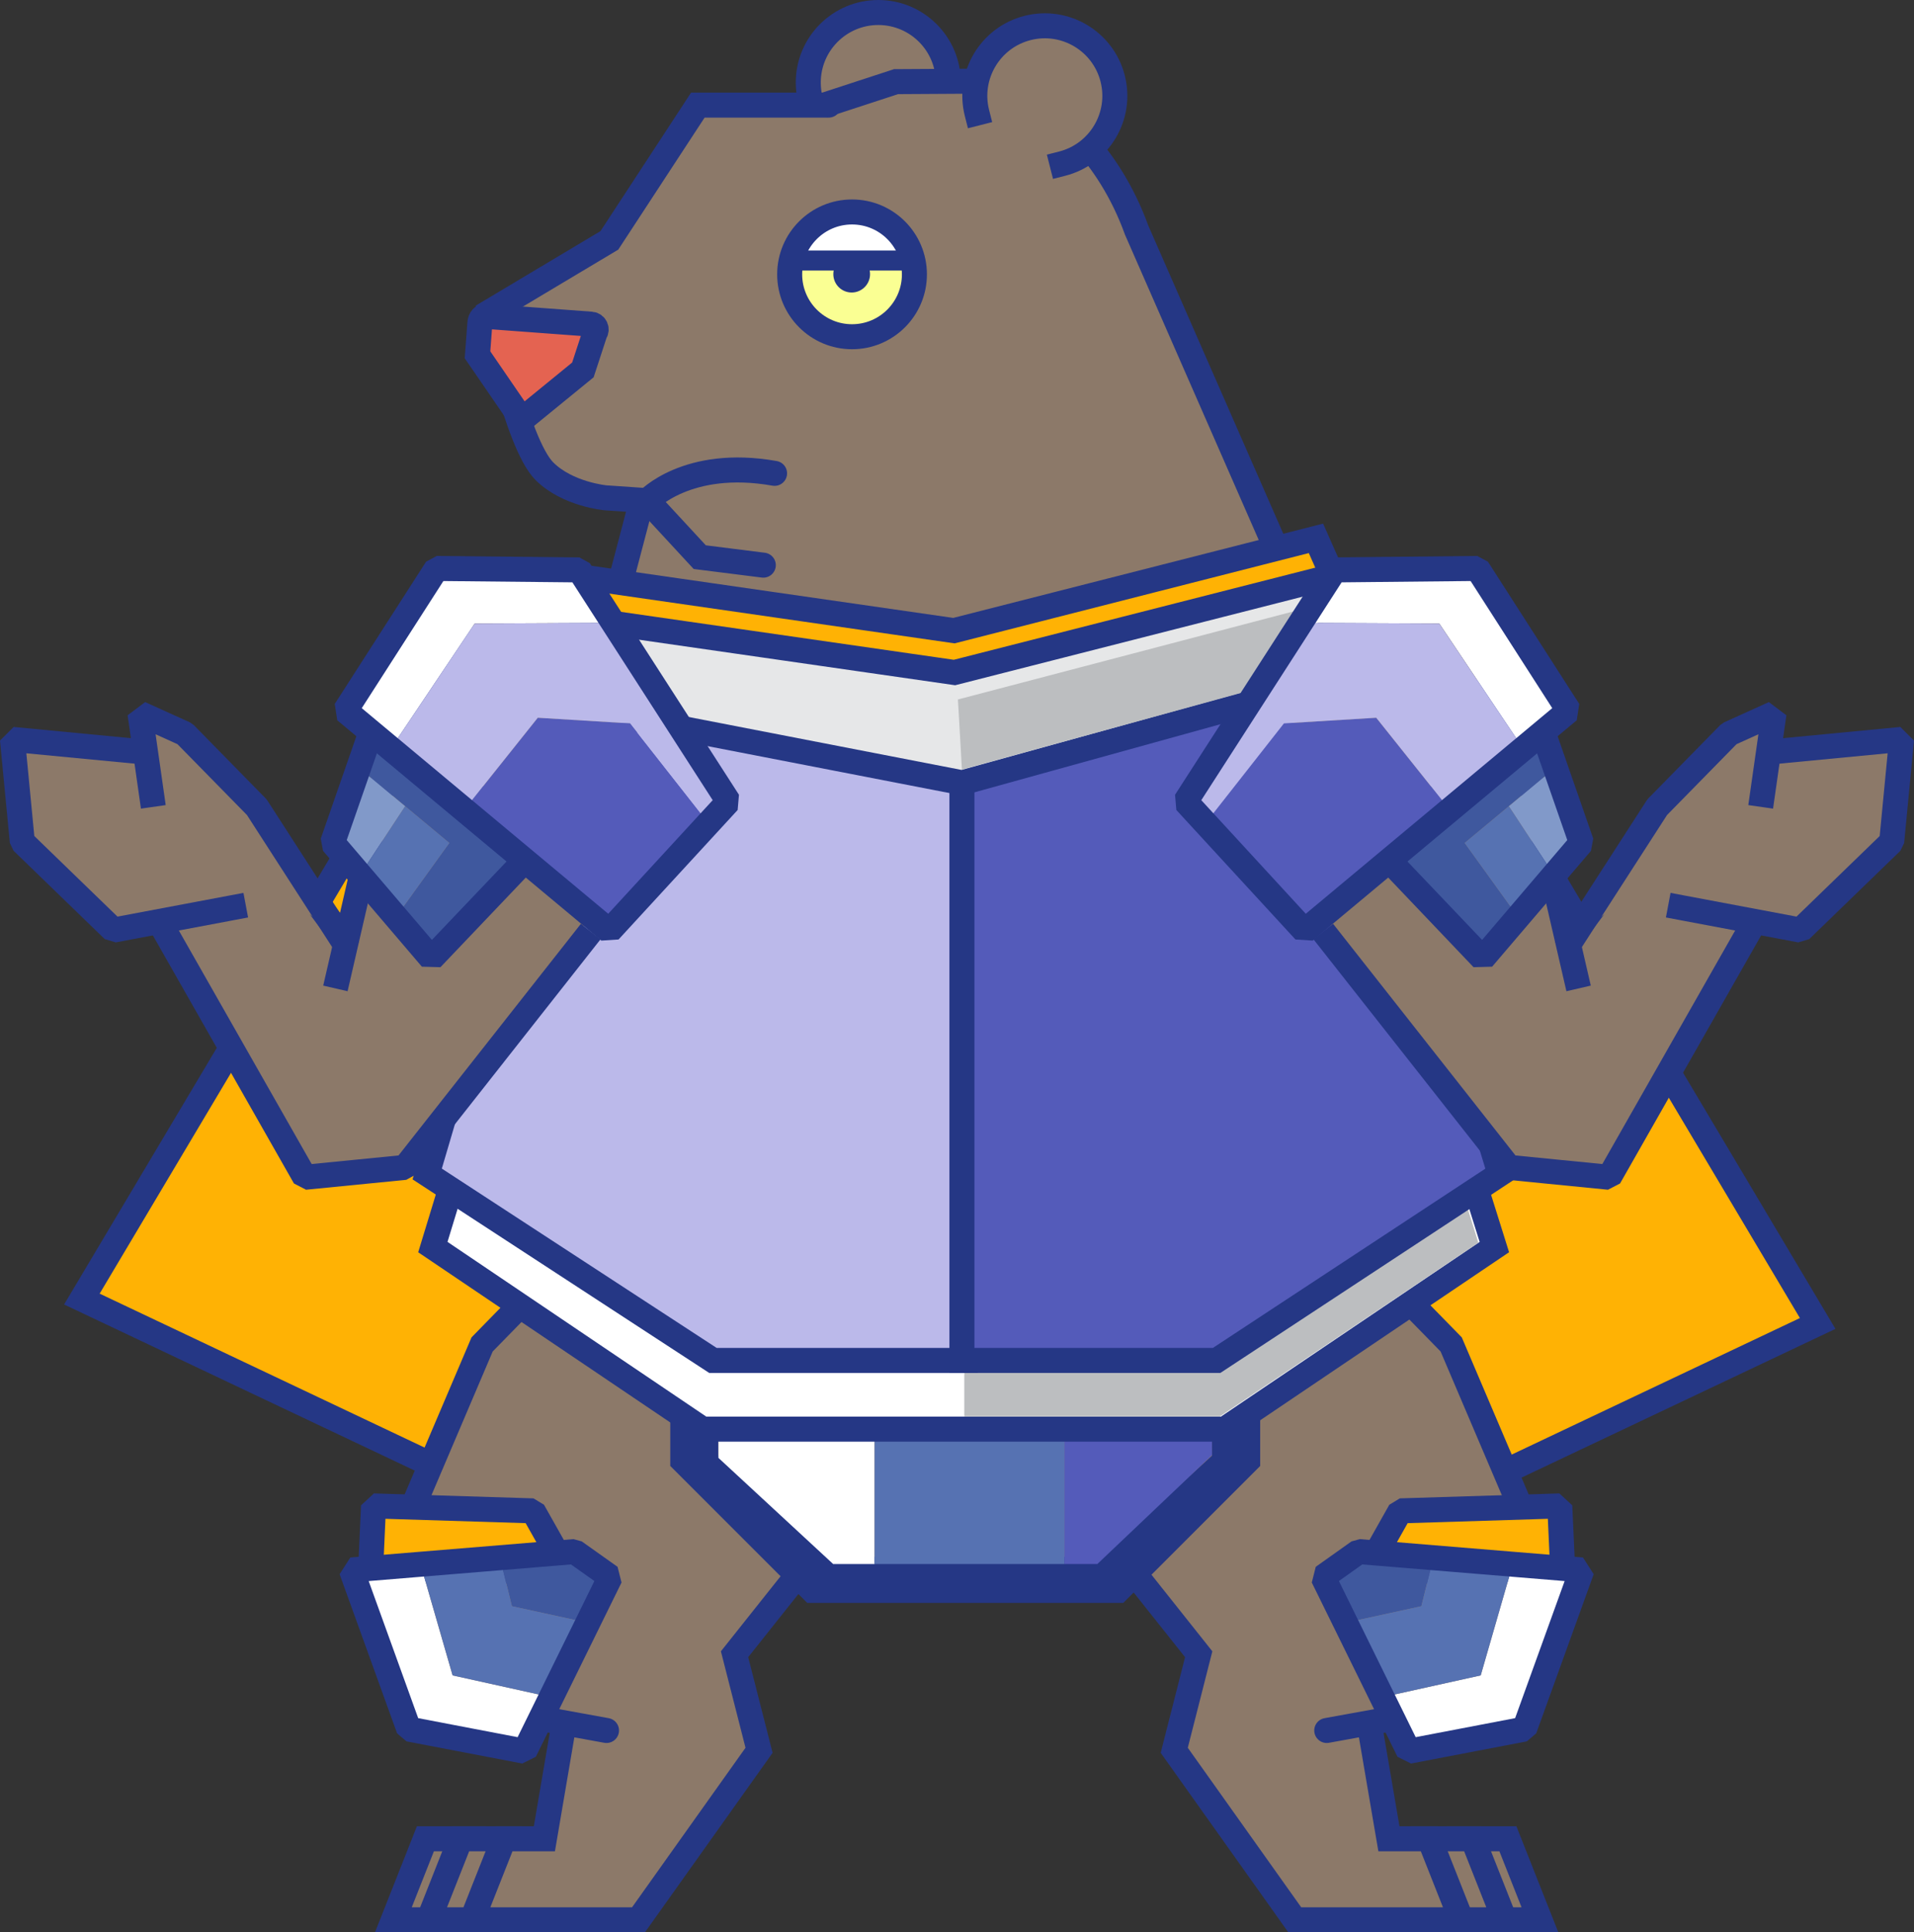 <?xml version="1.0" encoding="UTF-8"?><svg id="Layer_2" xmlns="http://www.w3.org/2000/svg" viewBox="0 0 382.67 386.25"><rect x="0" y="0" width="382.67" height="386.25" fill="#333333" stroke="none"/><defs><style>.cls-1,.cls-2,.cls-3,.cls-4,.cls-5,.cls-6,.cls-7,.cls-8,.cls-9,.cls-10,.cls-11,.cls-12,.cls-13{stroke:#253785;}.cls-1,.cls-2,.cls-3,.cls-4,.cls-5,.cls-6,.cls-7,.cls-8,.cls-9,.cls-11{stroke-miterlimit:10;}.cls-1,.cls-2,.cls-3,.cls-4,.cls-5,.cls-6,.cls-7,.cls-9,.cls-10,.cls-11,.cls-12,.cls-13{stroke-width:5px;}.cls-1,.cls-2,.cls-3,.cls-4,.cls-5,.cls-6,.cls-7,.cls-11{stroke-linecap:round;}.cls-1,.cls-13{fill:#8c7969;}.cls-2,.cls-14{fill:#fff;}.cls-3,.cls-15{fill:#bbb9ea;}.cls-4{fill:#8c7969;}.cls-16{fill:#faff93;}.cls-5,.cls-17{fill:#545bba;}.cls-18{fill:#5672b2;}.cls-6,.cls-12{fill:#ffb204;}.cls-19{fill:#bcbec0;}.cls-7{fill:#e6e7e8;}.cls-20{fill:#3f589e;}.cls-8{stroke-width:4px;}.cls-8,.cls-9,.cls-10{fill:none;}.cls-10,.cls-12,.cls-13{stroke-linecap:square;stroke-linejoin:bevel;}.cls-21{fill:#253785;}.cls-11{fill:#e46351;}.cls-22{fill:#8199c9;}</style></defs><g id="accessories"><polygon class="cls-6" points="265.03 311.15 363.41 264.55 285.08 132.91 215 163.39 265.03 311.15"/><polygon class="cls-6" points="114.75 306.27 16.37 259.67 94.7 128.04 164.78 158.52 114.75 306.27"/><polyline class="cls-1" points="97.38 367.56 85.05 367.56 78.65 383.75 85.43 383.75"/><polyline class="cls-1" points="104.43 367.56 92.1 367.56 85.7 383.75 92.48 383.75"/><polyline class="cls-1" points="112.79 344.36 108.84 367.56 100.76 367.56 94.36 383.75 127.66 383.75 151.76 349.87 146.86 330.67 171.71 299.42 157.41 253.49 104.46 251.19"/><polyline class="cls-1" points="121.26 345.91 90.21 340.27 77.22 313.73 96.39 268.74 115.9 248.79 135.95 241.73 149.78 262.9"/><polygon class="cls-12" points="74.11 313.59 74.68 301.02 106.58 302.01 113.5 314.29 74.11 313.59"/><polygon class="cls-14" points="84.08 312.68 70.25 313.82 81.74 345.63 104.89 350.06 110.2 339.26 90.49 334.9 84.08 312.68"/><polygon class="cls-20" points="117.52 324.38 122.02 315.23 114.86 310.15 99.96 311.38 102.35 321.07 117.52 324.38"/><polygon class="cls-18" points="102.35 321.07 99.96 311.38 84.08 312.68 90.49 334.9 110.2 339.26 117.52 324.38 102.35 321.07"/><polygon class="cls-10" points="70.25 313.82 114.86 310.15 122.02 315.23 104.89 350.06 81.74 345.63 70.25 313.82"/><polyline class="cls-1" points="289.15 367.56 301.48 367.56 307.88 383.75 301.1 383.75"/><polyline class="cls-1" points="282.1 367.56 294.43 367.56 300.83 383.75 294.05 383.75"/><polyline class="cls-1" points="273.73 344.36 277.69 367.56 285.77 367.56 292.17 383.75 258.86 383.75 234.77 349.87 239.66 330.67 214.82 299.42 229.12 253.49 282.06 251.19"/><polyline class="cls-1" points="265.26 345.91 296.32 340.27 309.31 313.73 290.14 268.74 270.63 248.79 250.58 241.73 236.75 262.9"/><polygon class="cls-12" points="312.42 313.59 311.85 301.02 279.95 302.01 273.03 314.29 312.42 313.59"/><polygon class="cls-14" points="302.45 312.68 316.28 313.82 304.79 345.63 281.64 350.06 276.33 339.26 296.04 334.9 302.45 312.68"/><polygon class="cls-20" points="269.01 324.38 264.51 315.23 271.66 310.15 286.57 311.38 284.18 321.07 269.01 324.38"/><polygon class="cls-18" points="284.18 321.07 286.57 311.38 302.45 312.68 296.04 334.9 276.33 339.26 269.01 324.38 284.18 321.07"/><polygon class="cls-10" points="316.28 313.82 271.66 310.15 264.51 315.23 281.64 350.06 304.79 345.63 316.28 313.82"/><circle class="cls-1" cx="175.6" cy="16.5" r="14"/><path class="cls-1" d="M144.28,39.4l-21.94,83.45,66.13,11.86,67.27-23.69-28.49-65.02c-5.65-15.57-15.73-23.65-24.48-29.87-4.65.09-15.74.15-23.62.19l-14.96,4.89"/><path class="cls-4" d="M152.61,112.97l-12.71-1.6-10.44-11.29-8.38-.57s-7.6-.68-12.24-5.32c-5.63-5.63-10.92-31.86-10.92-31.86l23.91-14.28,17.69-27.04h26.16"/><path class="cls-11" d="M104.35,83.89l12.19-9.95,2.42-7.4c.53-.67.1-1.67-.76-1.74l-21.17-1.57c-.77-.06-1.08.91-1.09,1.41l-.47,6.28,8.89,12.96Z"/><circle class="cls-16" cx="170.35" cy="54.84" r="12.47"/><path class="cls-14" d="M173.46,42.89c-6.6-1.97-13.55,1.77-15.52,8.37-.1.33-.18.67-.25,1.01h24.4c-.91-4.32-4.1-8.02-8.63-9.38Z"/><circle class="cls-9" cx="170.35" cy="54.84" r="12.47"/><line class="cls-8" x1="157.97" y1="52.08" x2="181.88" y2="52.08"/><circle class="cls-21" cx="170.28" cy="54.8" r="3.67"/><path class="cls-13" d="M195.33,22.6c-1.9-7.49,2.63-15.11,10.12-17.01s15.11,2.63,17.01,10.12c1.9,7.49-2.63,15.11-10.12,17.01"/><path class="cls-1" d="M129.46,100.09s7.9-8.57,25.4-5.47"/><polygon class="cls-1" points="193.4 274.72 193.4 274.72 192.98 274.72 192.56 274.72 192.56 274.72 136.51 275.14 136.51 292 162.43 317.91 192.56 317.91 193.4 317.91 223.54 317.91 249.45 292 249.45 275.14 193.4 274.72"/><polygon class="cls-1" points="193.37 277.67 193.37 277.67 192.98 277.67 192.6 277.67 192.6 277.67 141.15 278.02 141.15 292.08 164.94 313.7 192.6 313.7 193.37 313.7 221.03 313.7 244.82 292.08 244.82 278.02 193.37 277.67"/><polygon class="cls-14" points="143.64 278.15 143.64 291.42 166.58 312.64 174.86 312.64 174.86 278.85 143.64 278.15"/><polygon class="cls-17" points="212.79 278.86 212.79 312.64 219.39 312.64 242.32 290.86 242.25 278.86 212.79 278.86"/><polygon class="cls-18" points="193.35 278.73 193.35 278.72 192.98 278.72 192.62 278.72 192.62 278.73 174.86 278.85 174.86 312.64 192.62 312.64 193.35 312.64 212.79 312.64 212.79 278.86 193.35 278.73"/><polygon class="cls-2" points="265.62 143.56 192.58 166.46 116.43 151.38 86.54 249.28 140.46 285.68 192.33 285.68 192.98 285.68 244.85 285.68 298.77 249.28 265.62 143.56"/><polygon class="cls-19" points="192.79 271.84 192.79 283.14 243.9 283.14 295.57 248.41 292.75 239.37 192.79 271.84"/><polygon class="cls-3" points="115.62 132.17 85.41 234.67 142.54 271.94 192.98 271.94 192.98 147.7 115.62 132.17"/><polygon class="cls-5" points="266.39 124.17 299.9 234.67 243.24 271.94 192.32 271.94 192.32 147.7 266.39 124.17"/><polygon class="cls-6" points="118.82 115.7 190.72 126.06 263.1 107.61 271.19 125.87 192.32 147.7 112.79 132.27 118.82 115.7"/><polygon class="cls-7" points="113.8 123.34 190.83 134.43 268.37 114.67 276.84 133.08 192.35 156.47 107.15 139.94 113.8 123.34"/><polygon class="cls-19" points="191.52 139.82 267.9 119.77 273.26 131.61 192.32 153.82 191.52 139.82"/><polyline class="cls-13" points="116.56 188.17 80.98 233.35 60.94 235.33 27.05 175.75 36.09 155.61 47.95 160.13 69.59 188.74 105.45 154.2 118.25 143"/><polyline class="cls-13" points="67.62 195.14 79.85 142.15 116.65 125.3 128.32 140.74"/><polyline class="cls-13" points="29.03 150.34 2.49 147.8 4.46 168.27 22.68 185.92 46.68 181.4"/><polyline class="cls-13" points="68.28 187.61 51.34 161.35 36.94 146.67 27.99 142.62 30.3 158.81"/><polygon class="cls-20" points="108.84 167.89 74.25 146.15 71.72 153.43 89.83 168.5 79.16 183.3 86.25 191.61 108.84 167.89"/><polygon class="cls-22" points="71.72 153.43 66.49 168.46 71.98 174.89 81 161.16 71.72 153.43"/><polygon class="cls-18" points="89.83 168.5 81 161.16 71.98 174.89 79.16 183.3 89.83 168.5"/><polygon class="cls-10" points="74.25 146.15 66.49 168.46 86.25 191.61 108.84 167.89 74.25 146.15"/><polygon class="cls-14" points="122.63 124.51 115.81 113.92 87.29 113.63 69.03 142.06 78.13 149.65 94.91 124.64 122.63 124.51"/><polygon class="cls-17" points="141.65 164.56 125.97 144.6 107.52 143.47 92.81 161.9 121.83 186.1 141.65 164.56"/><polygon class="cls-15" points="125.97 144.6 141.65 164.56 145.64 160.22 122.63 124.51 94.91 124.64 78.13 149.65 92.81 161.9 107.52 143.47 125.97 144.6"/><polygon class="cls-10" points="69.03 142.06 87.29 113.63 115.81 113.92 145.64 160.22 121.83 186.1 69.03 142.06"/><polyline class="cls-13" points="266.11 188.17 301.69 233.35 321.73 235.33 355.62 175.75 346.58 155.61 334.72 160.13 313.08 188.74 277.22 154.2 264.42 143"/><polyline class="cls-13" points="315.05 195.14 302.82 142.15 266.02 125.3 254.35 140.74"/><polyline class="cls-13" points="353.64 150.34 380.18 147.8 378.21 168.27 359.99 185.92 335.99 181.4"/><polyline class="cls-13" points="314.39 187.61 331.33 161.35 345.73 146.67 354.68 142.62 352.37 158.81"/><polygon class="cls-20" points="273.83 167.89 308.42 146.15 310.95 153.43 292.84 168.5 303.51 183.3 296.42 191.61 273.83 167.89"/><polygon class="cls-22" points="310.95 153.43 316.18 168.46 310.69 174.89 301.67 161.16 310.95 153.43"/><polygon class="cls-18" points="292.84 168.5 301.67 161.16 310.69 174.89 303.51 183.3 292.84 168.5"/><polygon class="cls-10" points="308.42 146.15 316.18 168.46 296.42 191.61 273.83 167.89 308.42 146.15"/><polygon class="cls-14" points="260.04 124.51 266.86 113.92 295.38 113.63 313.64 142.06 304.54 149.65 287.76 124.64 260.04 124.51"/><polygon class="cls-17" points="241.02 164.56 256.7 144.6 275.15 143.47 289.86 161.9 260.84 186.1 241.02 164.56"/><polygon class="cls-15" points="256.7 144.6 241.02 164.56 237.03 160.22 260.04 124.51 287.76 124.64 304.54 149.65 289.86 161.9 275.15 143.47 256.7 144.6"/><polygon class="cls-10" points="313.64 142.06 295.38 113.63 266.86 113.92 237.03 160.22 260.84 186.1 313.64 142.06"/></g></svg>